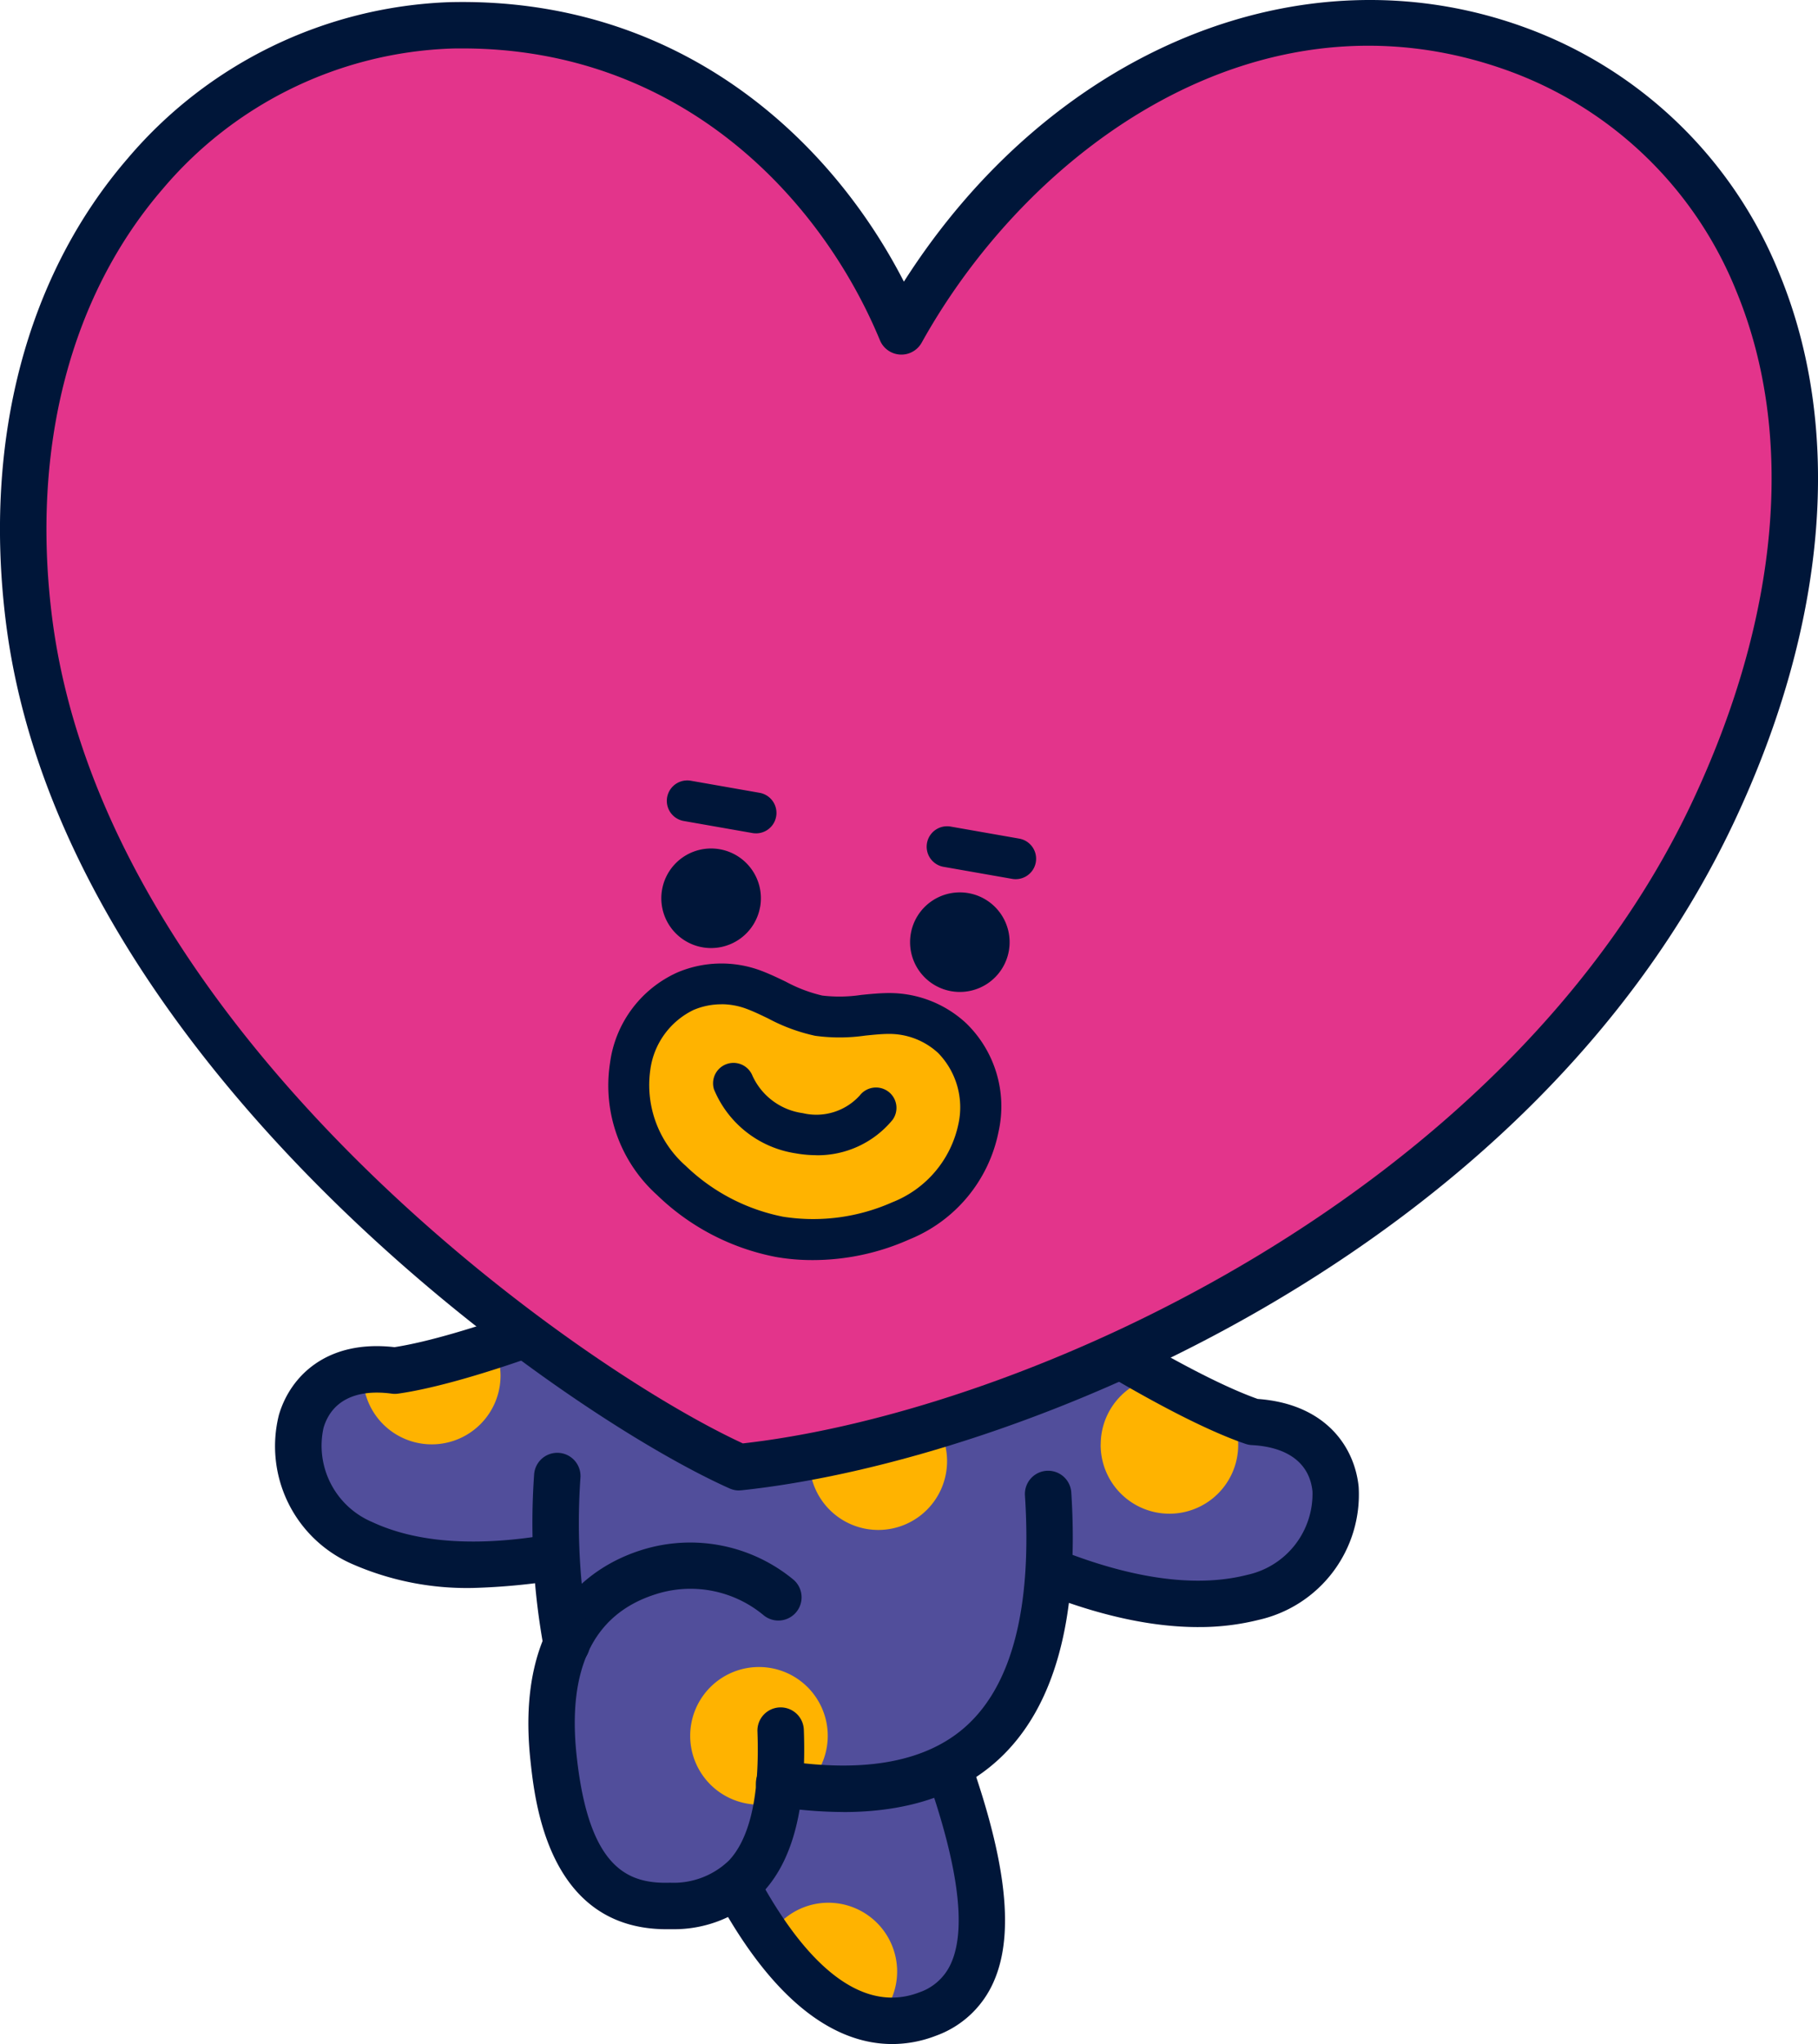 <svg id="Grupo_341" data-name="Grupo 341" xmlns="http://www.w3.org/2000/svg" xmlns:xlink="http://www.w3.org/1999/xlink" width="120.947" height="135.945" viewBox="0 0 120.947 135.945">
  <defs>
    <clipPath id="clip-path">
      <rect id="Rectángulo_142" data-name="Rectángulo 142" width="120.947" height="135.945" fill="none"/>
    </clipPath>
  </defs>
  <g id="Grupo_340" data-name="Grupo 340" clip-path="url(#clip-path)">
    <path id="Trazado_2096" data-name="Trazado 2096" d="M55.662,69.165c4.22,2.917,11.86,7.635,16.229,9.12,7.966.42,6.709,9.955,0,11.667S57.4,87.933,53.514,85.964L48.7,74.25Z" transform="translate(11.467 16.286)" fill="#514e9b"/>
    <path id="Trazado_2097" data-name="Trazado 2097" d="M59.268,78.613A4.575,4.575,0,1,0,67.9,76.534c-1.457-.619-3.129-1.464-4.857-2.418a4.568,4.568,0,0,0-3.771,4.5" transform="translate(13.956 17.452)" fill="#ffb300"/>
    <path id="Trazado_2098" data-name="Trazado 2098" d="M67.631,92.224c-6.387,0-12.75-3.226-15.438-4.589a1.545,1.545,0,0,1,1.4-2.755c2.973,1.507,10.871,5.513,17.3,3.869a5.513,5.513,0,0,0,4.333-5.544c-.185-1.862-1.617-2.956-4.033-3.085a1.6,1.6,0,0,1-.416-.079c-4.885-1.662-13-6.817-16.61-9.312a1.545,1.545,0,0,1,1.757-2.541c3.991,2.759,11.392,7.351,15.657,8.862,4.553.33,6.458,3.222,6.717,5.851a8.545,8.545,0,0,1-6.642,8.841,16.255,16.255,0,0,1-4.02.481" transform="translate(12.09 15.992)" fill="#001639"/>
    <path id="Trazado_2099" data-name="Trazado 2099" d="M39.112,85.887c-4.185,1.21-12.529,3.426-18.8.493s-5.729-12.536,2.174-11.463c4.569-.646,12.955-3.856,17.646-5.936" transform="translate(3.776 16.243)" fill="#514e9b"/>
    <path id="Trazado_2100" data-name="Trazado 2100" d="M19.579,74.106c-.007.11-.033.215-.033.327a4.576,4.576,0,0,0,9.152,0,4.53,4.53,0,0,0-.483-2.008,42.391,42.391,0,0,1-6.555,1.68,7.7,7.7,0,0,0-2.081,0" transform="translate(4.602 17.054)" fill="#ffb300"/>
    <path id="Trazado_2101" data-name="Trazado 2101" d="M28,89.664a18.994,18.994,0,0,1-8.049-1.591,8.544,8.544,0,0,1-4.876-9.923c.745-2.535,3.155-5.021,7.688-4.5,4.48-.693,12.6-3.824,17.037-5.789a1.544,1.544,0,1,1,1.253,2.823C37.046,72.465,28.115,76.017,23,76.741a1.53,1.53,0,0,1-.425,0c-2.393-.322-4.005.484-4.534,2.278a5.512,5.512,0,0,0,3.222,6.254c6.007,2.809,14.514.348,17.718-.577a1.544,1.544,0,0,1,.857,2.968,43.338,43.338,0,0,1-11.835,2" transform="translate(3.482 15.949)" fill="#001639"/>
    <path id="Trazado_2102" data-name="Trazado 2102" d="M37.32,97.233c5.149,13.344,10.812,16.82,15.605,14.976s4.81-8.076.07-19.875" transform="translate(8.788 21.742)" fill="#514e9b"/>
    <path id="Trazado_2103" data-name="Trazado 2103" d="M45.362,102.43a4.558,4.558,0,0,0-3.966,2.316c2.438,3.433,4.889,5.1,7.224,5.453a4.527,4.527,0,0,0,1.317-3.192,4.576,4.576,0,0,0-4.575-4.577" transform="translate(9.747 24.119)" fill="#ffb300"/>
    <path id="Trazado_2104" data-name="Trazado 2104" d="M50.856,114.5c-3.963,0-9.517-3.027-14.682-16.414a1.544,1.544,0,0,1,2.881-1.112c4.188,10.852,9.021,15.856,13.61,14.09a3.564,3.564,0,0,0,2.135-1.985c1.185-2.721.2-8.061-2.943-15.872a1.544,1.544,0,0,1,2.865-1.151c3.556,8.85,4.48,14.65,2.91,18.258a6.636,6.636,0,0,1-3.858,3.634,8.106,8.106,0,0,1-2.917.553" transform="translate(8.493 21.447)" fill="#001639"/>
    <path id="Trazado_2105" data-name="Trazado 2105" d="M62.645,81.116l-4.681-8.69H34.4l-4.315,8.69A44.484,44.484,0,0,0,30.7,92.28l.009,0a14.708,14.708,0,0,0-.88,7.593c.729,6.8,3.08,9.976,7.816,9.832,4.014-.124,6.691-2.249,7.215-8.145l.009.007c15.07,2.328,18.92-7.183,17.775-20.453" transform="translate(6.994 17.054)" fill="#514e9b"/>
    <path id="Trazado_2106" data-name="Trazado 2106" d="M48.166,74.955a4.576,4.576,0,1,0,4.576,4.577,4.576,4.576,0,0,0-4.576-4.577" transform="translate(10.264 17.649)" fill="#ffb300"/>
    <path id="Trazado_2107" data-name="Trazado 2107" d="M41.741,89.741a4.576,4.576,0,1,0,4.576,4.577,4.576,4.576,0,0,0-4.576-4.577" transform="translate(8.751 21.131)" fill="#ffb300"/>
    <path id="Trazado_2108" data-name="Trazado 2108" d="M46.51,101.872a29.291,29.291,0,0,1-4.471-.366,1.545,1.545,0,1,1,.472-3.053c5.488.845,9.6.063,12.22-2.334,3.04-2.782,4.341-7.932,3.867-15.3a1.544,1.544,0,0,1,3.082-.2c.537,8.355-1.1,14.338-4.865,17.783-2.527,2.312-5.981,3.473-10.305,3.473" transform="translate(9.59 18.643)" fill="#001639"/>
    <path id="Trazado_2109" data-name="Trazado 2109" d="M37.644,108.758c-7.851,0-8.753-8.422-9.053-11.217-1.045-9.693,4.068-12.9,7.21-13.945A10.782,10.782,0,0,1,46.06,85.487a1.544,1.544,0,1,1-1.952,2.393,7.6,7.6,0,0,0-7.331-1.354c-4.014,1.338-5.735,4.933-5.115,10.684.812,7.571,3.456,8.541,6.233,8.454a5.291,5.291,0,0,0,3.91-1.486c1.408-1.509,2.043-4.392,1.887-8.572a1.544,1.544,0,1,1,3.086-.116c.191,5.1-.7,8.633-2.716,10.8a8.306,8.306,0,0,1-6.074,2.466c-.116,0-.231,0-.345,0" transform="translate(6.699 19.553)" fill="#001639"/>
    <path id="Trazado_2110" data-name="Trazado 2110" d="M30.942,92.461a1.544,1.544,0,0,1-1.513-1.248,45.855,45.855,0,0,1-.649-11.549,1.544,1.544,0,1,1,3.084.179,42.821,42.821,0,0,0,.6,10.777,1.543,1.543,0,0,1-1.517,1.841" transform="translate(6.753 18.416)" fill="#001639"/>
    <path id="Trazado_2111" data-name="Trazado 2111" d="M48.875,97.3C37.627,92.268,5.1,69.3,1.616,40.776-1.34,16.614,13.887,1.785,29.638,1.4s25.846,10.235,30.03,20.348c8.322-14.957,24.722-24.613,40.857-18.8,16.2,5.839,24.98,25.736,13.112,50.848C100.722,81.128,67.575,95.326,48.875,97.3" transform="translate(0.293 0.291)" fill="#e3348b" fill-rule="evenodd"/>
    <path id="Trazado_2112" data-name="Trazado 2112" d="M49.168,99.13a1.544,1.544,0,0,1-.63-.135C36.929,93.807,3.951,70.483.376,41.255-1.1,29.218,1.785,18.31,8.49,10.544a29.449,29.449,0,0,1,21.4-10.4C45.043-.224,55.167,9.06,60.134,18.733,69.926,3.385,86.509-3.561,101.342,1.787a28.888,28.888,0,0,1,17.03,16.4c4.281,10.364,3.2,23.347-3.043,36.557-13.56,28.69-47.678,42.443-66,44.373-.054,0-.109.009-.162.009M30.764,3.221c-.264,0-.528,0-.794.01a26.358,26.358,0,0,0-19.141,9.331C4.7,19.661,2.077,29.718,3.442,40.879,6.819,68.481,37.92,90.685,49.421,96,68.433,93.841,100.3,79.32,112.535,53.428c5.867-12.413,6.926-24.508,2.981-34.058A25.843,25.843,0,0,0,100.3,4.691c-16.549-5.964-31.808,5.2-38.984,18.1a1.544,1.544,0,0,1-2.776-.161C54.626,13.179,45.3,3.221,30.764,3.221" transform="translate(0 0)" fill="#001639"/>
    <path id="Trazado_2113" data-name="Trazado 2113" d="M41.828,45.532a1.292,1.292,0,0,1-.237-.021l-4.56-.8a1.359,1.359,0,1,1,.472-2.677l4.559.8a1.359,1.359,0,0,1-.233,2.7" transform="translate(8.455 9.892)" fill="#001639"/>
    <path id="Trazado_2114" data-name="Trazado 2114" d="M55.82,48a1.292,1.292,0,0,1-.237-.021l-4.56-.8a1.359,1.359,0,1,1,.472-2.677l4.559.8A1.359,1.359,0,0,1,55.82,48" transform="translate(11.749 10.473)" fill="#001639"/>
    <path id="Trazado_2115" data-name="Trazado 2115" d="M42.183,49.563A3.311,3.311,0,1,1,39.5,45.728a3.312,3.312,0,0,1,2.686,3.835" transform="translate(8.385 10.755)" fill="#001639" fill-rule="evenodd"/>
    <path id="Trazado_2116" data-name="Trazado 2116" d="M55.578,51.925a3.311,3.311,0,1,1-2.686-3.835,3.312,3.312,0,0,1,2.686,3.835" transform="translate(11.539 11.312)" fill="#001639" fill-rule="evenodd"/>
    <path id="Trazado_2117" data-name="Trazado 2117" d="M43.9,69.791c4.9.864,12.173-1.3,13.221-7.232a6.412,6.412,0,0,0-1.746-5.983,6.151,6.151,0,0,0-4.208-1.641c-1.539.01-3.137.416-4.673.145s-2.9-1.2-4.343-1.735a6.148,6.148,0,0,0-4.514.1,6.406,6.406,0,0,0-3.687,5.025C32.907,64.409,39,68.927,43.9,69.791" transform="translate(7.967 12.472)" fill="#ffb300" fill-rule="evenodd"/>
    <path id="Trazado_2118" data-name="Trazado 2118" d="M46.342,71.594a13.968,13.968,0,0,1-2.417-.205A15.59,15.59,0,0,1,36,67.261,9.794,9.794,0,0,1,32.873,58.5a7.707,7.707,0,0,1,4.49-6.039,7.508,7.508,0,0,1,5.525-.127c.588.219,1.147.487,1.685.746A9.778,9.778,0,0,0,46.991,54a9.713,9.713,0,0,0,2.586-.04c.6-.061,1.213-.122,1.843-.126h.051a7.507,7.507,0,0,1,5.1,2.01,7.706,7.706,0,0,1,2.152,7.21,9.792,9.792,0,0,1-5.936,7.166,15.764,15.764,0,0,1-6.44,1.374M40.284,54.582a4.712,4.712,0,0,0-1.851.376,5.176,5.176,0,0,0-2.882,4.012,7.164,7.164,0,0,0,2.361,6.358A12.937,12.937,0,0,0,44.4,68.712a12.948,12.948,0,0,0,7.252-.962,7.164,7.164,0,0,0,4.392-5.167,5.177,5.177,0,0,0-1.336-4.758,4.783,4.783,0,0,0-3.268-1.273c-.525,0-1.058.059-1.591.112a11.949,11.949,0,0,1-3.328.012,11.934,11.934,0,0,1-3.124-1.151c-.483-.232-.964-.466-1.454-.647a4.758,4.758,0,0,0-1.657-.3" transform="translate(7.708 12.213)" fill="#001639"/>
    <path id="Trazado_2119" data-name="Trazado 2119" d="M45.268,63.368a7.889,7.889,0,0,1-1.37-.124,7.018,7.018,0,0,1-5.439-4.262,1.359,1.359,0,0,1,2.562-.9,4.323,4.323,0,0,0,3.347,2.489,3.9,3.9,0,0,0,3.789-1.172,1.367,1.367,0,0,1,1.9-.262,1.352,1.352,0,0,1,.285,1.88,6.448,6.448,0,0,1-5.073,2.355" transform="translate(9.038 13.463)" fill="#001639"/>
  </g>
</svg>
